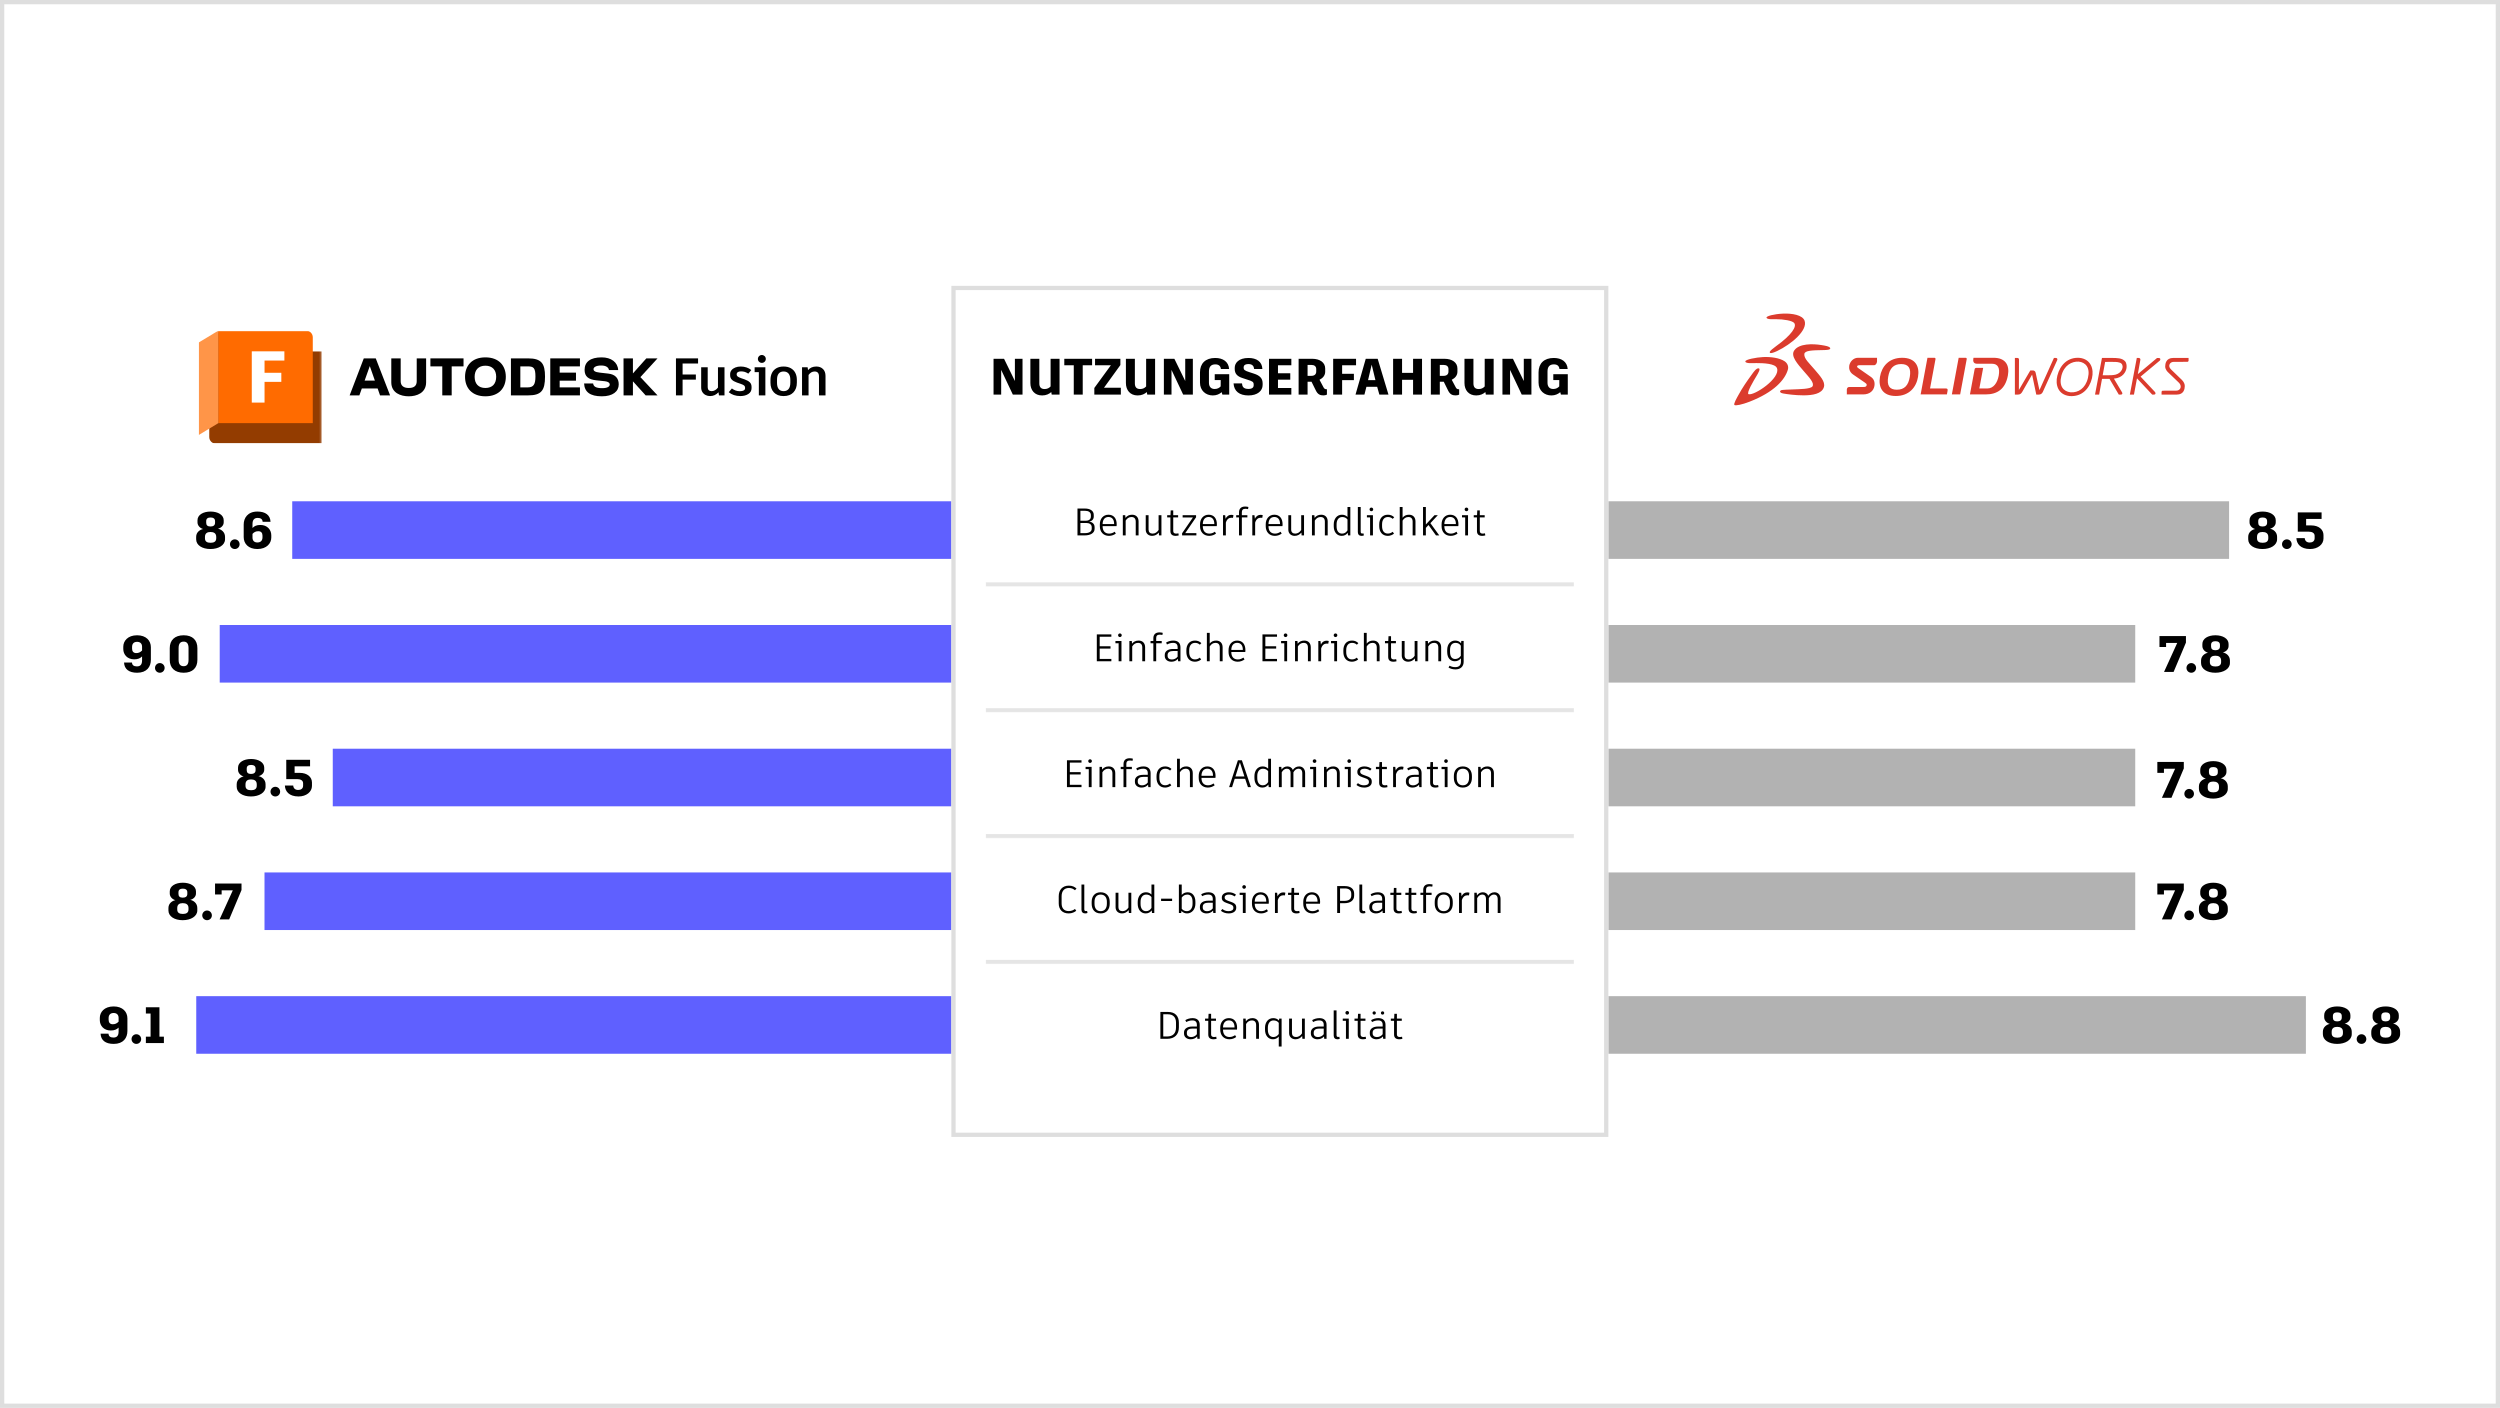 <svg width="1172" height="660" viewBox="0 0 1172 660" fill="none" xmlns="http://www.w3.org/2000/svg">
<rect x="1" y="1" width="1170" height="658" fill="white" stroke="#DEDEDE" stroke-width="2"/>
<path d="M1045 235L651 235V262H1045V235Z" fill="#B2B2B2"/>
<path d="M1001 293L573 293V320H1001V293Z" fill="#B2B2B2"/>
<path d="M1001 351L634 351V378H1001V351Z" fill="#B2B2B2"/>
<path d="M1001 409L607 409V436H1001V409Z" fill="#B2B2B2"/>
<path d="M1081 467L642 467V494H1081V467Z" fill="#B2B2B2"/>
<path d="M1095.66 489.384C1091.77 489.384 1088.96 487.584 1088.96 484.824V483.672C1088.96 481.488 1090.76 480.288 1092.22 480C1090.86 479.64 1089.58 478.44 1089.58 476.88V475.896C1089.58 473.4 1092.2 471.816 1095.7 471.816C1099.18 471.816 1101.87 473.4 1101.87 475.896V476.88C1101.87 478.44 1100.53 479.568 1099.16 479.856C1100.79 480.168 1102.5 481.464 1102.5 483.672V484.824C1102.5 487.584 1099.45 489.384 1095.66 489.384ZM1095.63 478.824C1096.81 478.824 1097.82 478.416 1097.82 477.072V476.304C1097.82 475.056 1096.9 474.6 1095.7 474.6C1094.5 474.6 1093.66 475.056 1093.66 476.304V477.072C1093.66 478.2 1094.29 478.824 1095.63 478.824ZM1095.73 486.456C1097.29 486.456 1098.37 485.904 1098.37 484.368V483.696C1098.37 481.992 1097.22 481.392 1095.66 481.392C1094.17 481.392 1093.09 481.992 1093.09 483.696V484.368C1093.09 485.904 1094.1 486.456 1095.73 486.456ZM1107.07 489.384C1105.82 489.384 1104.81 488.376 1104.81 487.128C1104.81 485.88 1105.82 484.848 1107.07 484.848C1108.34 484.848 1109.33 485.88 1109.33 487.128C1109.33 488.376 1108.34 489.384 1107.07 489.384ZM1118.34 489.384C1114.46 489.384 1111.65 487.584 1111.65 484.824V483.672C1111.65 481.488 1113.45 480.288 1114.91 480C1113.54 479.64 1112.27 478.44 1112.27 476.88V475.896C1112.27 473.4 1114.89 471.816 1118.39 471.816C1121.87 471.816 1124.56 473.4 1124.56 475.896V476.88C1124.56 478.44 1123.22 479.568 1121.85 479.856C1123.48 480.168 1125.18 481.464 1125.18 483.672V484.824C1125.18 487.584 1122.14 489.384 1118.34 489.384ZM1118.32 478.824C1119.5 478.824 1120.5 478.416 1120.5 477.072V476.304C1120.5 475.056 1119.59 474.6 1118.39 474.6C1117.19 474.6 1116.35 475.056 1116.35 476.304V477.072C1116.35 478.2 1116.98 478.824 1118.32 478.824ZM1118.42 486.456C1119.98 486.456 1121.06 485.904 1121.06 484.368V483.696C1121.06 481.992 1119.9 481.392 1118.34 481.392C1116.86 481.392 1115.78 481.992 1115.78 483.696V484.368C1115.78 485.904 1116.78 486.456 1118.42 486.456Z" fill="black"/>
<path d="M1011.36 414.2H1023.77V417.248L1017.98 431H1013.5L1019.69 417.392H1014.46V419.312H1011.36V414.2ZM1026.27 431.384C1025.02 431.384 1024.02 430.376 1024.02 429.128C1024.02 427.88 1025.02 426.848 1026.27 426.848C1027.54 426.848 1028.53 427.88 1028.53 429.128C1028.53 430.376 1027.54 431.384 1026.27 431.384ZM1037.55 431.384C1033.66 431.384 1030.85 429.584 1030.85 426.824V425.672C1030.85 423.488 1032.65 422.288 1034.11 422C1032.75 421.64 1031.47 420.44 1031.47 418.88V417.896C1031.47 415.4 1034.09 413.816 1037.59 413.816C1041.07 413.816 1043.76 415.4 1043.76 417.896V418.88C1043.76 420.44 1042.42 421.568 1041.05 421.856C1042.68 422.168 1044.39 423.464 1044.39 425.672V426.824C1044.39 429.584 1041.34 431.384 1037.55 431.384ZM1037.52 420.824C1038.7 420.824 1039.71 420.416 1039.71 419.072V418.304C1039.71 417.056 1038.79 416.6 1037.59 416.6C1036.39 416.6 1035.55 417.056 1035.55 418.304V419.072C1035.55 420.2 1036.18 420.824 1037.52 420.824ZM1037.62 428.456C1039.18 428.456 1040.26 427.904 1040.26 426.368V425.696C1040.26 423.992 1039.11 423.392 1037.55 423.392C1036.06 423.392 1034.98 423.992 1034.98 425.696V426.368C1034.98 427.904 1035.99 428.456 1037.62 428.456Z" fill="black"/>
<path d="M1011.36 357.2H1023.77V360.248L1017.98 374H1013.5L1019.69 360.392H1014.46V362.312H1011.36V357.2ZM1026.27 374.384C1025.02 374.384 1024.02 373.376 1024.02 372.128C1024.02 370.88 1025.02 369.848 1026.27 369.848C1027.54 369.848 1028.53 370.88 1028.53 372.128C1028.53 373.376 1027.54 374.384 1026.27 374.384ZM1037.55 374.384C1033.66 374.384 1030.85 372.584 1030.85 369.824V368.672C1030.85 366.488 1032.65 365.288 1034.11 365C1032.75 364.64 1031.47 363.44 1031.47 361.88V360.896C1031.47 358.4 1034.09 356.816 1037.59 356.816C1041.07 356.816 1043.76 358.4 1043.76 360.896V361.88C1043.76 363.44 1042.42 364.568 1041.05 364.856C1042.68 365.168 1044.39 366.464 1044.39 368.672V369.824C1044.39 372.584 1041.34 374.384 1037.55 374.384ZM1037.52 363.824C1038.7 363.824 1039.71 363.416 1039.71 362.072V361.304C1039.71 360.056 1038.79 359.6 1037.59 359.6C1036.39 359.6 1035.55 360.056 1035.55 361.304V362.072C1035.55 363.2 1036.18 363.824 1037.52 363.824ZM1037.62 371.456C1039.18 371.456 1040.26 370.904 1040.26 369.368V368.696C1040.26 366.992 1039.11 366.392 1037.55 366.392C1036.06 366.392 1034.98 366.992 1034.98 368.696V369.368C1034.98 370.904 1035.99 371.456 1037.62 371.456Z" fill="black"/>
<path d="M1012.36 298.2H1024.77V301.248L1018.98 315H1014.5L1020.69 301.392H1015.46V303.312H1012.36V298.2ZM1027.27 315.384C1026.02 315.384 1025.02 314.376 1025.02 313.128C1025.02 311.88 1026.02 310.848 1027.27 310.848C1028.54 310.848 1029.53 311.88 1029.53 313.128C1029.53 314.376 1028.54 315.384 1027.27 315.384ZM1038.55 315.384C1034.66 315.384 1031.85 313.584 1031.85 310.824V309.672C1031.85 307.488 1033.65 306.288 1035.11 306C1033.75 305.64 1032.47 304.44 1032.47 302.88V301.896C1032.47 299.4 1035.09 297.816 1038.59 297.816C1042.07 297.816 1044.76 299.4 1044.76 301.896V302.88C1044.76 304.44 1043.42 305.568 1042.05 305.856C1043.68 306.168 1045.39 307.464 1045.39 309.672V310.824C1045.39 313.584 1042.34 315.384 1038.55 315.384ZM1038.52 304.824C1039.7 304.824 1040.71 304.416 1040.71 303.072V302.304C1040.71 301.056 1039.79 300.6 1038.59 300.6C1037.39 300.6 1036.55 301.056 1036.55 302.304V303.072C1036.55 304.2 1037.18 304.824 1038.52 304.824ZM1038.62 312.456C1040.18 312.456 1041.26 311.904 1041.26 310.368V309.696C1041.26 307.992 1040.11 307.392 1038.55 307.392C1037.06 307.392 1035.98 307.992 1035.98 309.696V310.368C1035.98 311.904 1036.99 312.456 1038.62 312.456Z" fill="black"/>
<path d="M1060.66 257.384C1056.77 257.384 1053.96 255.584 1053.96 252.824V251.672C1053.96 249.488 1055.76 248.288 1057.22 248C1055.86 247.64 1054.58 246.44 1054.58 244.88V243.896C1054.58 241.4 1057.2 239.816 1060.7 239.816C1064.18 239.816 1066.87 241.4 1066.87 243.896V244.88C1066.87 246.44 1065.53 247.568 1064.16 247.856C1065.79 248.168 1067.5 249.464 1067.5 251.672V252.824C1067.5 255.584 1064.45 257.384 1060.66 257.384ZM1060.63 246.824C1061.81 246.824 1062.82 246.416 1062.82 245.072V244.304C1062.82 243.056 1061.9 242.6 1060.7 242.6C1059.5 242.6 1058.66 243.056 1058.66 244.304V245.072C1058.66 246.2 1059.29 246.824 1060.63 246.824ZM1060.73 254.456C1062.29 254.456 1063.37 253.904 1063.37 252.368V251.696C1063.37 249.992 1062.22 249.392 1060.66 249.392C1059.17 249.392 1058.09 249.992 1058.09 251.696V252.368C1058.09 253.904 1059.1 254.456 1060.73 254.456ZM1072.07 257.384C1070.82 257.384 1069.81 256.376 1069.81 255.128C1069.81 253.88 1070.82 252.848 1072.07 252.848C1073.34 252.848 1074.33 253.88 1074.33 255.128C1074.33 256.376 1073.34 257.384 1072.07 257.384ZM1082.96 257.384C1078.42 257.384 1076.65 254.888 1076.55 252.272H1080.46C1080.54 253.472 1081.3 254.336 1082.79 254.336C1084.06 254.336 1085.1 253.712 1085.1 252.32V251.216C1085.1 249.824 1083.87 249.248 1082.29 249.248H1077.2V240.2H1088.36V243.272H1081.11V246.32H1083.56C1086.99 246.32 1089.25 248.24 1089.25 250.832V252.464C1089.25 255.176 1086.66 257.384 1082.96 257.384Z" fill="black"/>
<path d="M137 235L531 235V262H137V235Z" fill="#5F60FF"/>
<path d="M103 293L531 293V320H103V293Z" fill="#5F60FF"/>
<path d="M156 351L523 351V378H156V351Z" fill="#5F60FF"/>
<path d="M124 409L518 409V436H124V409Z" fill="#5F60FF"/>
<path d="M92 467L531 467V494H92V467Z" fill="#5F60FF"/>
<path d="M53.272 471.816C57.52 471.816 59.728 474.36 59.728 477.408V483.312C59.728 486.552 57.856 489.384 53.296 489.384C49.456 489.384 47.272 487.68 47.152 484.584H50.872C50.92 485.76 51.664 486.408 53.152 486.408C54.76 486.408 55.6 485.616 55.6 483.576V481.728C54.736 482.616 53.608 483.096 51.904 483.096C48.664 483.096 46.792 480.84 46.792 478.248V477.192C46.792 474.528 48.856 471.816 53.272 471.816ZM52.864 480.168C54.016 480.168 54.832 479.76 55.6 478.944V477.168C55.6 475.896 54.88 474.888 53.272 474.888C51.64 474.888 50.92 475.872 50.92 477.288V478.104C50.92 479.352 51.568 480.168 52.864 480.168ZM63.921 489.384C62.673 489.384 61.665 488.376 61.665 487.128C61.665 485.88 62.673 484.848 63.921 484.848C65.193 484.848 66.177 485.88 66.177 487.128C66.177 488.376 65.193 489.384 63.921 489.384ZM74.745 486H76.833V489H70.593H68.385V486H70.593V475.128H68.385V472.2H73.665H74.745V486Z" fill="black"/>
<path d="M85.656 431.384C81.768 431.384 78.96 429.584 78.96 426.824V425.672C78.96 423.488 80.76 422.288 82.224 422C80.856 421.64 79.584 420.44 79.584 418.88V417.896C79.584 415.4 82.2 413.816 85.704 413.816C89.184 413.816 91.872 415.4 91.872 417.896V418.88C91.872 420.44 90.528 421.568 89.16 421.856C90.792 422.168 92.496 423.464 92.496 425.672V426.824C92.496 429.584 89.448 431.384 85.656 431.384ZM85.632 420.824C86.808 420.824 87.816 420.416 87.816 419.072V418.304C87.816 417.056 86.904 416.6 85.704 416.6C84.504 416.6 83.664 417.056 83.664 418.304V419.072C83.664 420.2 84.288 420.824 85.632 420.824ZM85.728 428.456C87.288 428.456 88.368 427.904 88.368 426.368V425.696C88.368 423.992 87.216 423.392 85.656 423.392C84.168 423.392 83.088 423.992 83.088 425.696V426.368C83.088 427.904 84.096 428.456 85.728 428.456ZM97.069 431.384C95.821 431.384 94.813 430.376 94.813 429.128C94.813 427.88 95.821 426.848 97.069 426.848C98.341 426.848 99.325 427.88 99.325 429.128C99.325 430.376 98.341 431.384 97.069 431.384ZM100.813 414.2H113.221V417.248L107.437 431H102.949L109.141 417.392H103.909V419.312H100.813V414.2Z" fill="black"/>
<path d="M117.656 373.384C113.768 373.384 110.96 371.584 110.96 368.824V367.672C110.96 365.488 112.76 364.288 114.224 364C112.856 363.64 111.584 362.44 111.584 360.88V359.896C111.584 357.4 114.2 355.816 117.704 355.816C121.184 355.816 123.872 357.4 123.872 359.896V360.88C123.872 362.44 122.528 363.568 121.16 363.856C122.792 364.168 124.496 365.464 124.496 367.672V368.824C124.496 371.584 121.448 373.384 117.656 373.384ZM117.632 362.824C118.808 362.824 119.816 362.416 119.816 361.072V360.304C119.816 359.056 118.904 358.6 117.704 358.6C116.504 358.6 115.664 359.056 115.664 360.304V361.072C115.664 362.2 116.288 362.824 117.632 362.824ZM117.728 370.456C119.288 370.456 120.368 369.904 120.368 368.368V367.696C120.368 365.992 119.216 365.392 117.656 365.392C116.168 365.392 115.088 365.992 115.088 367.696V368.368C115.088 369.904 116.096 370.456 117.728 370.456ZM129.069 373.384C127.821 373.384 126.813 372.376 126.813 371.128C126.813 369.88 127.821 368.848 129.069 368.848C130.341 368.848 131.325 369.88 131.325 371.128C131.325 372.376 130.341 373.384 129.069 373.384ZM139.96 373.384C135.424 373.384 133.648 370.888 133.552 368.272H137.464C137.536 369.472 138.304 370.336 139.792 370.336C141.064 370.336 142.096 369.712 142.096 368.32V367.216C142.096 365.824 140.872 365.248 139.288 365.248H134.2V356.2H145.359V359.272H138.112V362.32H140.56C143.992 362.32 146.247 364.24 146.247 366.832V368.464C146.247 371.176 143.656 373.384 139.96 373.384Z" fill="black"/>
<path d="M64.272 297.816C68.52 297.816 70.728 300.36 70.728 303.408V309.312C70.728 312.552 68.856 315.384 64.296 315.384C60.456 315.384 58.272 313.68 58.152 310.584H61.872C61.92 311.76 62.664 312.408 64.152 312.408C65.76 312.408 66.6 311.616 66.6 309.576V307.728C65.736 308.616 64.608 309.096 62.904 309.096C59.664 309.096 57.792 306.84 57.792 304.248V303.192C57.792 300.528 59.856 297.816 64.272 297.816ZM63.864 306.168C65.016 306.168 65.832 305.76 66.6 304.944V303.168C66.6 301.896 65.88 300.888 64.272 300.888C62.64 300.888 61.92 301.872 61.92 303.288V304.104C61.92 305.352 62.568 306.168 63.864 306.168ZM74.921 315.384C73.673 315.384 72.665 314.376 72.665 313.128C72.665 311.88 73.673 310.848 74.921 310.848C76.193 310.848 77.177 311.88 77.177 313.128C77.177 314.376 76.193 315.384 74.921 315.384ZM86.105 315.384C81.905 315.384 79.577 313.032 79.577 309.384V303.864C79.577 300.144 81.905 297.816 86.105 297.816C90.329 297.816 92.537 300.144 92.537 303.864V309.384C92.537 313.032 90.329 315.384 86.105 315.384ZM86.105 312.312C87.545 312.312 88.385 311.448 88.385 309.36V303.84C88.385 301.68 87.545 300.792 86.105 300.792C84.569 300.792 83.729 301.68 83.729 303.84V309.36C83.729 311.448 84.593 312.312 86.105 312.312Z" fill="black"/>
<path d="M98.656 257.384C94.768 257.384 91.96 255.584 91.96 252.824V251.672C91.96 249.488 93.76 248.288 95.224 248C93.856 247.64 92.584 246.44 92.584 244.88V243.896C92.584 241.4 95.2 239.816 98.704 239.816C102.184 239.816 104.872 241.4 104.872 243.896V244.88C104.872 246.44 103.528 247.568 102.16 247.856C103.792 248.168 105.496 249.464 105.496 251.672V252.824C105.496 255.584 102.448 257.384 98.656 257.384ZM98.632 246.824C99.808 246.824 100.816 246.416 100.816 245.072V244.304C100.816 243.056 99.904 242.6 98.704 242.6C97.504 242.6 96.664 243.056 96.664 244.304V245.072C96.664 246.2 97.288 246.824 98.632 246.824ZM98.728 254.456C100.288 254.456 101.368 253.904 101.368 252.368V251.696C101.368 249.992 100.216 249.392 98.656 249.392C97.168 249.392 96.088 249.992 96.088 251.696V252.368C96.088 253.904 97.096 254.456 98.728 254.456ZM110.069 257.384C108.821 257.384 107.813 256.376 107.813 255.128C107.813 253.88 108.821 252.848 110.069 252.848C111.341 252.848 112.325 253.88 112.325 255.128C112.325 256.376 111.341 257.384 110.069 257.384ZM122.069 246.104C125.309 246.104 127.181 248.36 127.181 250.952V252.008C127.181 254.672 125.069 257.384 120.653 257.384C116.405 257.384 114.245 254.84 114.245 251.792V245.888C114.245 242.864 116.093 239.816 120.677 239.816C124.445 239.816 126.701 241.52 126.821 244.616H123.125C123.077 243.44 122.261 242.792 120.821 242.792C119.165 242.792 118.373 243.776 118.373 245.624V247.52C119.237 246.584 120.341 246.104 122.069 246.104ZM123.053 251.912V251.096C123.053 249.848 122.429 249.032 121.109 249.032C119.957 249.032 119.117 249.44 118.373 250.28V252.032C118.373 253.304 119.045 254.312 120.653 254.312C122.309 254.312 123.053 253.328 123.053 251.912Z" fill="black"/>
<g filter="url(#filter0_d_2066_315)">
<rect x="446" y="130" width="308" height="399" fill="white"/>
<rect x="447" y="131" width="306" height="397" stroke="#DEDEDE" stroke-width="2"/>
</g>
<g clip-path="url(#clip0_2066_315)">
<path d="M475.783 168.2H479.359V185H474.823L469.351 173.408V185H465.775V168.2H470.695L475.783 178.616V168.2ZM492.518 168.2H496.718V185H493.046L492.83 183.8C491.87 184.664 490.502 185.384 488.534 185.384C485.03 185.384 483.038 182.912 483.038 179.552V168.2H487.238V179.744C487.238 181.4 487.958 182.384 489.71 182.384C490.958 182.384 491.846 181.904 492.518 181.16V168.2ZM511.973 168.2V171.224H507.581V185H503.381V171.224H498.941V168.2H507.581H511.973ZM525.236 168.2V171.128L517.556 181.76H525.452V185H513.02V181.88L520.772 171.248H513.356V168.2H525.236ZM537.307 168.2H541.507V185H537.835L537.619 183.8C536.659 184.664 535.291 185.384 533.323 185.384C529.819 185.384 527.827 182.912 527.827 179.552V168.2H532.027V179.744C532.027 181.4 532.747 182.384 534.499 182.384C535.747 182.384 536.635 181.904 537.307 181.16V168.2ZM555.635 168.2H559.211V185H554.675L549.203 173.408V185H545.627V168.2H550.547L555.635 178.616V168.2ZM569.466 175.424H576.258V178.16V185H573.042L572.73 183.848C571.698 184.736 570.33 185.384 568.578 185.384C565.242 185.384 562.554 183.08 562.554 179.384V174.56C562.554 170.408 565.098 167.816 569.682 167.816C573.354 167.816 575.946 169.568 576.21 172.976H572.346C572.226 171.728 571.482 170.816 569.754 170.816C567.786 170.816 566.754 171.872 566.754 174.128V179.432C566.754 181.256 567.69 182.36 569.442 182.36C570.714 182.36 571.65 181.832 572.25 181.136L572.274 178.16H569.466V175.424ZM585.274 185.384C581.05 185.384 578.506 183.416 578.29 179.744H582.25C582.346 181.088 582.778 182.336 585.274 182.336C587.146 182.336 587.722 181.496 587.722 180.704V180.2C587.722 179 587.074 178.712 584.794 177.992L582.466 177.224C579.946 176.432 578.842 175.088 578.842 173V172.4C578.842 170.192 580.666 167.816 585.298 167.816C589.066 167.816 591.658 169.52 591.802 172.976H587.938C587.818 171.68 587.122 170.672 585.322 170.672C583.498 170.672 583.018 171.44 583.018 172.184V172.52C583.018 173.312 583.57 173.792 585.562 174.416L587.842 175.16C590.626 176.048 591.922 177.368 591.922 179.744V180.464C591.922 183.224 589.522 185.384 585.274 185.384ZM605.38 171.224H599.116V174.992H604.876V177.992H599.116V181.904H605.38V185H595.828H594.916V168.2H599.116H605.38V171.224ZM621.871 182.48H622.063V185C621.631 185.24 621.031 185.36 620.383 185.36C618.919 185.36 617.767 184.928 616.855 183.032L614.839 178.952H612.991V185H608.791V168.2H612.991H615.151C618.799 168.2 621.247 169.952 621.247 172.76V174.272C621.247 175.928 620.215 177.224 618.583 178.04L620.455 181.568C620.767 182.192 621.175 182.48 621.871 182.48ZM612.991 171.08V176.192H614.815C616.159 176.192 617.047 175.496 617.047 174.2V173C617.047 171.728 616.135 171.08 614.815 171.08H612.991ZM635.714 171.224H629.186V175.232H634.706V178.208H629.186V185H624.986V168.2H629.186H635.714V171.224ZM646.647 185L645.615 181.328H640.575L639.639 185H635.463L640.263 168.2H645.855L650.919 185H646.647ZM644.799 178.208L643.047 170.96L641.343 178.208H644.799ZM666.647 168.2V185H662.447V178.04H657.287V185H653.087V168.2H657.287V174.8H662.447V168.2H666.647ZM683.863 182.48H684.055V185C683.623 185.24 683.023 185.36 682.375 185.36C680.911 185.36 679.759 184.928 678.847 183.032L676.831 178.952H674.983V185H670.783V168.2H674.983H677.143C680.791 168.2 683.239 169.952 683.239 172.76V174.272C683.239 175.928 682.207 177.224 680.575 178.04L682.447 181.568C682.759 182.192 683.167 182.48 683.863 182.48ZM674.983 171.08V176.192H676.807C678.151 176.192 679.039 175.496 679.039 174.2V173C679.039 171.728 678.127 171.08 676.807 171.08H674.983ZM696.026 168.2H700.226V185H696.554L696.338 183.8C695.378 184.664 694.01 185.384 692.042 185.384C688.538 185.384 686.546 182.912 686.546 179.552V168.2H690.746V179.744C690.746 181.4 691.466 182.384 693.218 182.384C694.466 182.384 695.354 181.904 696.026 181.16V168.2ZM714.353 168.2H717.929V185H713.393L707.921 173.408V185H704.345V168.2H709.265L714.353 178.616V168.2ZM728.185 175.424H734.977V178.16V185H731.761L731.449 183.848C730.417 184.736 729.049 185.384 727.297 185.384C723.961 185.384 721.273 183.08 721.273 179.384V174.56C721.273 170.408 723.817 167.816 728.401 167.816C732.073 167.816 734.665 169.568 734.929 172.976H731.065C730.945 171.728 730.201 170.816 728.473 170.816C726.505 170.816 725.473 171.872 725.473 174.128V179.432C725.473 181.256 726.409 182.36 728.161 182.36C729.433 182.36 730.369 181.832 730.969 181.136L730.993 178.16H728.185V175.424Z" fill="black"/>
<mask id="path-25-outside-1_2066_315" maskUnits="userSpaceOnUse" x="462" y="215" width="276" height="60" fill="black">
<rect fill="white" x="462" y="215" width="276" height="60"/>
<path d="M462 215H738V274H462V215Z"/>
</mask>
<path d="M738 273H462V275H738V273Z" fill="#E5E5E5" mask="url(#path-25-outside-1_2066_315)"/>
<path d="M510.629 244.52C511.727 244.646 513.149 245.366 513.149 247.13V247.904C513.149 249.776 511.403 251 508.469 251H506.453H505.121V238.4H506.489H508.595C511.079 238.4 512.753 239.462 512.753 241.406V242.198C512.753 243.566 511.727 244.358 510.611 244.52H510.629ZM508.631 239.462H506.489V244.106H509.153C510.503 244.106 511.403 243.386 511.403 242.18V241.478C511.403 240.11 510.269 239.462 508.631 239.462ZM511.799 247.85V247.13C511.799 245.87 510.737 245.168 509.225 245.168H506.489V249.938H508.505C510.629 249.938 511.799 249.218 511.799 247.85ZM523.455 246.662H516.903V246.698C516.903 248.93 518.037 250.154 519.981 250.154C521.097 250.154 521.853 249.74 522.573 249.272L523.095 250.136C522.357 250.712 521.223 251.216 519.909 251.216C517.209 251.216 515.607 249.29 515.607 246.698V245.762C515.607 243.278 517.137 241.298 519.639 241.298C522.051 241.298 523.509 242.972 523.509 245.816C523.509 246.122 523.491 246.446 523.455 246.662ZM519.639 242.36C517.911 242.36 516.921 243.656 516.903 245.69H522.303V245.564C522.303 243.584 521.349 242.36 519.639 242.36ZM530.72 241.298C532.502 241.298 533.762 242.414 533.762 244.466V251H532.43V244.574C532.43 243.044 531.674 242.378 530.432 242.378C529.244 242.378 528.362 243.008 527.714 244.052V251H526.382V241.514H527.516L527.624 242.774C528.326 241.856 529.316 241.298 530.72 241.298ZM543.148 241.514H544.48V251H543.346L543.238 249.668C542.464 250.622 541.42 251.216 540.106 251.216C538.414 251.216 537.118 250.1 537.118 248.354V241.514H538.45V248.3C538.45 249.47 539.152 250.154 540.358 250.154C541.492 250.154 542.482 249.506 543.148 248.462V241.514ZM552.427 250.01L552.589 251C552.211 251.108 551.671 251.216 551.131 251.216C549.565 251.216 548.683 250.496 548.683 249.002V242.558H547.171V241.514H548.719L548.827 239.264H550.015V241.514H552.301V242.558H550.015V248.948C550.015 249.74 550.483 250.154 551.365 250.154C551.797 250.154 552.139 250.082 552.427 250.01ZM560.718 241.514V242.504L555.642 249.92H560.862V251H554.166V249.992L559.242 242.594H554.418V241.514H560.718ZM570.424 246.662H563.872V246.698C563.872 248.93 565.006 250.154 566.95 250.154C568.066 250.154 568.822 249.74 569.542 249.272L570.064 250.136C569.326 250.712 568.192 251.216 566.878 251.216C564.178 251.216 562.576 249.29 562.576 246.698V245.762C562.576 243.278 564.106 241.298 566.608 241.298C569.02 241.298 570.478 242.972 570.478 245.816C570.478 246.122 570.46 246.446 570.424 246.662ZM566.608 242.36C564.88 242.36 563.89 243.656 563.872 245.69H569.272V245.564C569.272 243.584 568.318 242.36 566.608 242.36ZM577.203 241.352C577.689 241.352 578.013 241.442 578.247 241.514L578.013 242.774C577.833 242.72 577.617 242.702 577.365 242.702C576.177 242.702 575.205 243.296 574.683 245.006V251H573.351V241.514H574.359L574.575 243.224C575.133 241.874 576.195 241.352 577.203 241.352ZM583.853 238.526C582.683 238.526 582.179 239.066 582.179 240.11V241.514H584.771V242.558H582.179V251H580.847V242.558H579.533V241.514H580.847V240.218C580.847 238.472 581.837 237.464 583.709 237.464C584.357 237.464 584.915 237.572 585.257 237.68L585.077 238.688C584.717 238.598 584.321 238.526 583.853 238.526ZM590.932 241.352C591.418 241.352 591.742 241.442 591.976 241.514L591.742 242.774C591.562 242.72 591.346 242.702 591.094 242.702C589.906 242.702 588.934 243.296 588.412 245.006V251H587.08V241.514H588.088L588.304 243.224C588.862 241.874 589.924 241.352 590.932 241.352ZM601.22 246.662H594.668V246.698C594.668 248.93 595.802 250.154 597.746 250.154C598.862 250.154 599.618 249.74 600.338 249.272L600.86 250.136C600.122 250.712 598.988 251.216 597.674 251.216C594.974 251.216 593.372 249.29 593.372 246.698V245.762C593.372 243.278 594.902 241.298 597.404 241.298C599.816 241.298 601.274 242.972 601.274 245.816C601.274 246.122 601.256 246.446 601.22 246.662ZM597.404 242.36C595.676 242.36 594.686 243.656 594.668 245.69H600.068V245.564C600.068 243.584 599.114 242.36 597.404 242.36ZM609.998 241.514H611.33V251H610.196L610.088 249.668C609.314 250.622 608.27 251.216 606.956 251.216C605.264 251.216 603.968 250.1 603.968 248.354V241.514H605.3V248.3C605.3 249.47 606.002 250.154 607.208 250.154C608.342 250.154 609.332 249.506 609.998 248.462V241.514ZM619.384 241.298C621.166 241.298 622.426 242.414 622.426 244.466V251H621.094V244.574C621.094 243.044 620.338 242.378 619.096 242.378C617.908 242.378 617.026 243.008 616.378 244.052V251H615.046V241.514H616.18L616.288 242.774C616.99 241.856 617.98 241.298 619.384 241.298ZM631.704 237.68H633.036V251H631.956L631.812 249.794C631.146 250.676 630.246 251.216 628.986 251.216C626.718 251.216 625.26 249.362 625.26 246.734V245.816C625.26 243.314 626.7 241.298 629.076 241.298C630.156 241.298 631.002 241.64 631.704 242.36V237.68ZM629.166 250.154C630.318 250.154 631.074 249.596 631.704 248.642V243.53C631.164 242.828 630.336 242.378 629.256 242.378C627.528 242.378 626.592 243.8 626.592 245.78V246.77C626.592 248.894 627.546 250.154 629.166 250.154ZM637.89 237.68V249.254C637.89 249.884 638.142 250.118 638.646 250.118C638.844 250.118 639.006 250.1 639.204 250.046L639.384 251C639.078 251.126 638.718 251.216 638.304 251.216C637.242 251.216 636.558 250.604 636.558 249.452V237.68H637.89ZM642.893 239.66C642.425 239.66 642.047 239.282 642.047 238.796C642.047 238.328 642.425 237.95 642.893 237.95C643.379 237.95 643.757 238.328 643.757 238.796C643.757 239.282 643.379 239.66 642.893 239.66ZM640.805 241.514H643.631V251H642.299V242.558H640.805V241.514ZM650.613 251.216C648.003 251.216 646.581 249.308 646.581 246.644V245.852C646.581 243.242 647.967 241.298 650.631 241.298C651.855 241.298 652.791 241.712 653.601 242.486L652.917 243.242C652.287 242.684 651.621 242.378 650.667 242.378C648.885 242.378 647.913 243.71 647.913 245.816V246.662C647.913 248.822 648.849 250.136 650.631 250.136C651.603 250.136 652.287 249.758 652.899 249.308L653.511 250.172C652.773 250.766 651.729 251.216 650.613 251.216ZM660.535 241.298C662.317 241.298 663.577 242.414 663.577 244.466V251H662.245V244.574C662.245 243.044 661.489 242.378 660.247 242.378C659.059 242.378 658.177 243.008 657.529 244.07V251H656.197V237.68H657.529V242.72C658.213 241.802 659.203 241.298 660.535 241.298ZM673.197 251L669.687 246.122L668.445 247.472V251H667.113V237.68H668.445V245.87L672.495 241.514H674.061L670.569 245.258L674.727 251H673.197ZM683.662 246.662H677.11V246.698C677.11 248.93 678.244 250.154 680.188 250.154C681.304 250.154 682.06 249.74 682.78 249.272L683.302 250.136C682.564 250.712 681.43 251.216 680.116 251.216C677.416 251.216 675.814 249.29 675.814 246.698V245.762C675.814 243.278 677.344 241.298 679.846 241.298C682.258 241.298 683.716 242.972 683.716 245.816C683.716 246.122 683.698 246.446 683.662 246.662ZM679.846 242.36C678.118 242.36 677.128 243.656 677.11 245.69H682.51V245.564C682.51 243.584 681.556 242.36 679.846 242.36ZM687.471 239.66C687.003 239.66 686.625 239.282 686.625 238.796C686.625 238.328 687.003 237.95 687.471 237.95C687.957 237.95 688.335 238.328 688.335 238.796C688.335 239.282 687.957 239.66 687.471 239.66ZM685.383 241.514H688.209V251H686.877V242.558H685.383V241.514ZM696.146 250.01L696.308 251C695.93 251.108 695.39 251.216 694.85 251.216C693.284 251.216 692.402 250.496 692.402 249.002V242.558H690.89V241.514H692.438L692.546 239.264H693.734V241.514H696.02V242.558H693.734V248.948C693.734 249.74 694.202 250.154 695.084 250.154C695.516 250.154 695.858 250.082 696.146 250.01Z" fill="black"/>
<mask id="path-28-outside-2_2066_315" maskUnits="userSpaceOnUse" x="462" y="274" width="276" height="60" fill="black">
<rect fill="white" x="462" y="274" width="276" height="60"/>
<path d="M462 274H738V333H462V274Z"/>
</mask>
<path d="M738 332H462V334H738V332Z" fill="#E5E5E5" mask="url(#path-28-outside-2_2066_315)"/>
<path d="M521.005 298.498H515.533V302.962H520.609V304.078H515.533V308.902H521.005V310H514.219H514.183V297.4H515.533H521.005V298.498ZM525.006 298.66C524.538 298.66 524.16 298.282 524.16 297.796C524.16 297.328 524.538 296.95 525.006 296.95C525.492 296.95 525.87 297.328 525.87 297.796C525.87 298.282 525.492 298.66 525.006 298.66ZM522.918 300.514H525.744V310H524.412V301.558H522.918V300.514ZM533.788 300.298C535.57 300.298 536.83 301.414 536.83 303.466V310H535.498V303.574C535.498 302.044 534.742 301.378 533.5 301.378C532.312 301.378 531.43 302.008 530.782 303.052V310H529.45V300.514H530.584L530.692 301.774C531.394 300.856 532.384 300.298 533.788 300.298ZM543.696 297.526C542.526 297.526 542.022 298.066 542.022 299.11V300.514H544.614V301.558H542.022V310H540.69V301.558H539.376V300.514H540.69V299.218C540.69 297.472 541.68 296.464 543.552 296.464C544.2 296.464 544.758 296.572 545.1 296.68L544.92 297.688C544.56 297.598 544.164 297.526 543.696 297.526ZM550.036 300.298C552.322 300.298 553.402 301.54 553.402 303.484V310H552.304L552.214 308.884C551.368 309.82 550.342 310.216 549.1 310.216C547.48 310.216 546.04 309.226 546.04 307.57V306.976C546.04 305.338 547.516 304.24 549.874 304.24H552.07V303.448C552.07 302.062 551.386 301.378 549.946 301.378C548.83 301.378 548.002 301.666 547.084 302.134L546.652 301.234C547.534 300.712 548.668 300.298 550.036 300.298ZM549.316 309.172C550.414 309.172 551.386 308.74 552.07 307.84V305.194H549.964C548.326 305.194 547.372 305.842 547.372 307.084V307.48C547.372 308.506 548.128 309.172 549.316 309.172ZM560.2 310.216C557.59 310.216 556.168 308.308 556.168 305.644V304.852C556.168 302.242 557.554 300.298 560.218 300.298C561.442 300.298 562.378 300.712 563.188 301.486L562.504 302.242C561.874 301.684 561.208 301.378 560.254 301.378C558.472 301.378 557.5 302.71 557.5 304.816V305.662C557.5 307.822 558.436 309.136 560.218 309.136C561.19 309.136 561.874 308.758 562.486 308.308L563.098 309.172C562.36 309.766 561.316 310.216 560.2 310.216ZM570.122 300.298C571.904 300.298 573.164 301.414 573.164 303.466V310H571.832V303.574C571.832 302.044 571.076 301.378 569.834 301.378C568.646 301.378 567.764 302.008 567.116 303.07V310H565.784V296.68H567.116V301.72C567.8 300.802 568.79 300.298 570.122 300.298ZM583.792 305.662H577.24V305.698C577.24 307.93 578.374 309.154 580.318 309.154C581.434 309.154 582.19 308.74 582.91 308.272L583.432 309.136C582.694 309.712 581.56 310.216 580.246 310.216C577.546 310.216 575.944 308.29 575.944 305.698V304.762C575.944 302.278 577.474 300.298 579.976 300.298C582.388 300.298 583.846 301.972 583.846 304.816C583.846 305.122 583.828 305.446 583.792 305.662ZM579.976 301.36C578.248 301.36 577.258 302.656 577.24 304.69H582.64V304.564C582.64 302.584 581.686 301.36 579.976 301.36ZM598.665 298.498H593.193V302.962H598.269V304.078H593.193V308.902H598.665V310H591.879H591.843V297.4H593.193H598.665V298.498ZM602.666 298.66C602.198 298.66 601.82 298.282 601.82 297.796C601.82 297.328 602.198 296.95 602.666 296.95C603.152 296.95 603.53 297.328 603.53 297.796C603.53 298.282 603.152 298.66 602.666 298.66ZM600.578 300.514H603.404V310H602.072V301.558H600.578V300.514ZM611.448 300.298C613.23 300.298 614.49 301.414 614.49 303.466V310H613.158V303.574C613.158 302.044 612.402 301.378 611.16 301.378C609.972 301.378 609.09 302.008 608.442 303.052V310H607.11V300.514H608.244L608.352 301.774C609.054 300.856 610.044 300.298 611.448 300.298ZM621.878 300.352C622.364 300.352 622.688 300.442 622.922 300.514L622.688 301.774C622.508 301.72 622.292 301.702 622.04 301.702C620.852 301.702 619.88 302.296 619.358 304.006V310H618.026V300.514H619.034L619.25 302.224C619.808 300.874 620.87 300.352 621.878 300.352ZM626.08 298.66C625.612 298.66 625.234 298.282 625.234 297.796C625.234 297.328 625.612 296.95 626.08 296.95C626.566 296.95 626.944 297.328 626.944 297.796C626.944 298.282 626.566 298.66 626.08 298.66ZM623.992 300.514H626.818V310H625.486V301.558H623.992V300.514ZM633.8 310.216C631.19 310.216 629.768 308.308 629.768 305.644V304.852C629.768 302.242 631.154 300.298 633.818 300.298C635.042 300.298 635.978 300.712 636.788 301.486L636.104 302.242C635.474 301.684 634.808 301.378 633.854 301.378C632.072 301.378 631.1 302.71 631.1 304.816V305.662C631.1 307.822 632.036 309.136 633.818 309.136C634.79 309.136 635.474 308.758 636.086 308.308L636.698 309.172C635.96 309.766 634.916 310.216 633.8 310.216ZM643.721 300.298C645.503 300.298 646.763 301.414 646.763 303.466V310H645.431V303.574C645.431 302.044 644.675 301.378 643.433 301.378C642.245 301.378 641.363 302.008 640.715 303.07V310H639.383V296.68H640.715V301.72C641.399 300.802 642.389 300.298 643.721 300.298ZM654.529 309.01L654.691 310C654.313 310.108 653.773 310.216 653.233 310.216C651.667 310.216 650.785 309.496 650.785 308.002V301.558H649.273V300.514H650.821L650.929 298.264H652.117V300.514H654.403V301.558H652.117V307.948C652.117 308.74 652.585 309.154 653.467 309.154C653.899 309.154 654.241 309.082 654.529 309.01ZM663.181 300.514H664.513V310H663.379L663.271 308.668C662.497 309.622 661.453 310.216 660.139 310.216C658.447 310.216 657.151 309.1 657.151 307.354V300.514H658.483V307.3C658.483 308.47 659.185 309.154 660.391 309.154C661.525 309.154 662.515 308.506 663.181 307.462V300.514ZM672.567 300.298C674.349 300.298 675.609 301.414 675.609 303.466V310H674.277V303.574C674.277 302.044 673.521 301.378 672.279 301.378C671.091 301.378 670.209 302.008 669.561 303.052V310H668.229V300.514H669.363L669.471 301.774C670.173 300.856 671.163 300.298 672.567 300.298ZM685.049 300.46H686.165V310.234C686.165 312.502 684.635 313.816 682.349 313.816C680.999 313.816 679.955 313.492 679.073 312.952L679.541 312.088C680.351 312.502 681.107 312.754 682.259 312.754C683.951 312.754 684.887 311.89 684.887 310.18V308.632C684.203 309.442 683.267 310 682.043 310C680.135 310 678.443 308.74 678.443 305.59V304.744C678.443 301.684 680.261 300.298 682.187 300.298C683.393 300.298 684.257 300.748 684.941 301.54L685.049 300.46ZM682.205 308.938C683.303 308.938 684.203 308.362 684.833 307.444V302.71C684.257 301.846 683.501 301.378 682.385 301.378C680.981 301.378 679.775 302.188 679.775 304.708V305.572C679.775 308.11 680.855 308.938 682.205 308.938Z" fill="black"/>
<mask id="path-31-outside-3_2066_315" maskUnits="userSpaceOnUse" x="462" y="333" width="276" height="60" fill="black">
<rect fill="white" x="462" y="333" width="276" height="60"/>
<path d="M462 333H738V392H462V333Z"/>
</mask>
<path d="M738 391H462V393H738V391Z" fill="#E5E5E5" mask="url(#path-31-outside-3_2066_315)"/>
<path d="M507.013 357.498H501.541V361.962H506.617V363.078H501.541V367.902H507.013V369H500.227H500.191V356.4H501.541H507.013V357.498ZM511.013 357.66C510.545 357.66 510.167 357.282 510.167 356.796C510.167 356.328 510.545 355.95 511.013 355.95C511.499 355.95 511.877 356.328 511.877 356.796C511.877 357.282 511.499 357.66 511.013 357.66ZM508.925 359.514H511.751V369H510.419V360.558H508.925V359.514ZM519.796 359.298C521.578 359.298 522.838 360.414 522.838 362.466V369H521.506V362.574C521.506 361.044 520.75 360.378 519.508 360.378C518.32 360.378 517.438 361.008 516.79 362.052V369H515.458V359.514H516.592L516.7 360.774C517.402 359.856 518.392 359.298 519.796 359.298ZM529.704 356.526C528.534 356.526 528.03 357.066 528.03 358.11V359.514H530.622V360.558H528.03V369H526.698V360.558H525.384V359.514H526.698V358.218C526.698 356.472 527.688 355.464 529.56 355.464C530.208 355.464 530.766 355.572 531.108 355.68L530.928 356.688C530.568 356.598 530.172 356.526 529.704 356.526ZM536.044 359.298C538.33 359.298 539.41 360.54 539.41 362.484V369H538.312L538.222 367.884C537.376 368.82 536.35 369.216 535.108 369.216C533.488 369.216 532.048 368.226 532.048 366.57V365.976C532.048 364.338 533.524 363.24 535.882 363.24H538.078V362.448C538.078 361.062 537.394 360.378 535.954 360.378C534.838 360.378 534.01 360.666 533.092 361.134L532.66 360.234C533.542 359.712 534.676 359.298 536.044 359.298ZM535.324 368.172C536.422 368.172 537.394 367.74 538.078 366.84V364.194H535.972C534.334 364.194 533.38 364.842 533.38 366.084V366.48C533.38 367.506 534.136 368.172 535.324 368.172ZM546.208 369.216C543.598 369.216 542.176 367.308 542.176 364.644V363.852C542.176 361.242 543.562 359.298 546.226 359.298C547.45 359.298 548.386 359.712 549.196 360.486L548.512 361.242C547.882 360.684 547.216 360.378 546.262 360.378C544.48 360.378 543.508 361.71 543.508 363.816V364.662C543.508 366.822 544.444 368.136 546.226 368.136C547.198 368.136 547.882 367.758 548.494 367.308L549.106 368.172C548.368 368.766 547.324 369.216 546.208 369.216ZM556.13 359.298C557.912 359.298 559.172 360.414 559.172 362.466V369H557.84V362.574C557.84 361.044 557.084 360.378 555.842 360.378C554.654 360.378 553.772 361.008 553.124 362.07V369H551.792V355.68H553.124V360.72C553.808 359.802 554.798 359.298 556.13 359.298ZM569.8 364.662H563.248V364.698C563.248 366.93 564.382 368.154 566.326 368.154C567.442 368.154 568.198 367.74 568.918 367.272L569.44 368.136C568.702 368.712 567.568 369.216 566.254 369.216C563.554 369.216 561.952 367.29 561.952 364.698V363.762C561.952 361.278 563.482 359.298 565.984 359.298C568.396 359.298 569.854 360.972 569.854 363.816C569.854 364.122 569.836 364.446 569.8 364.662ZM565.984 360.36C564.256 360.36 563.266 361.656 563.248 363.69H568.648V363.564C568.648 361.584 567.694 360.36 565.984 360.36ZM585.033 369L583.737 365.112H578.823L577.599 369H576.213L580.335 356.4H582.189L586.437 369H585.033ZM581.253 357.39L579.183 363.996H583.377L581.253 357.39ZM594.518 355.68H595.85V369H594.77L594.626 367.794C593.96 368.676 593.06 369.216 591.8 369.216C589.532 369.216 588.074 367.362 588.074 364.734V363.816C588.074 361.314 589.514 359.298 591.89 359.298C592.97 359.298 593.816 359.64 594.518 360.36V355.68ZM591.98 368.154C593.132 368.154 593.888 367.596 594.518 366.642V361.53C593.978 360.828 593.15 360.378 592.07 360.378C590.342 360.378 589.406 361.8 589.406 363.78V364.77C589.406 366.894 590.36 368.154 591.98 368.154ZM609.037 359.298C610.531 359.298 611.845 360.36 611.845 362.394V369H610.513V362.52C610.513 360.99 609.739 360.36 608.749 360.36C607.723 360.36 606.949 361.026 606.355 362.052V369H605.023V362.412C605.023 361.026 604.285 360.36 603.277 360.36C602.251 360.36 601.459 361.026 600.883 362.052V369H599.551V359.514H600.685L600.793 360.756C601.441 359.856 602.359 359.298 603.547 359.298C604.645 359.298 605.635 359.838 606.085 360.936C606.769 359.928 607.741 359.298 609.037 359.298ZM616.254 357.66C615.786 357.66 615.408 357.282 615.408 356.796C615.408 356.328 615.786 355.95 616.254 355.95C616.74 355.95 617.118 356.328 617.118 356.796C617.118 357.282 616.74 357.66 616.254 357.66ZM614.166 359.514H616.992V369H615.66V360.558H614.166V359.514ZM625.036 359.298C626.818 359.298 628.078 360.414 628.078 362.466V369H626.746V362.574C626.746 361.044 625.99 360.378 624.748 360.378C623.56 360.378 622.678 361.008 622.03 362.052V369H620.698V359.514H621.832L621.94 360.774C622.642 359.856 623.632 359.298 625.036 359.298ZM632.496 357.66C632.028 357.66 631.65 357.282 631.65 356.796C631.65 356.328 632.028 355.95 632.496 355.95C632.982 355.95 633.36 356.328 633.36 356.796C633.36 357.282 632.982 357.66 632.496 357.66ZM630.408 359.514H633.234V369H631.902V360.558H630.408V359.514ZM639.55 369.216C638.038 369.216 636.814 368.73 635.896 367.992L636.58 367.128C637.354 367.758 638.236 368.154 639.442 368.154C640.882 368.154 641.746 367.65 641.746 366.642V366.498C641.746 365.616 641.278 365.256 639.91 364.788L638.65 364.338C637.102 363.816 636.328 363.168 636.328 361.98V361.674C636.328 360.27 637.732 359.298 639.622 359.298C640.936 359.298 642.106 359.712 642.988 360.45L642.322 361.242C641.404 360.612 640.63 360.378 639.64 360.378C638.398 360.378 637.66 360.882 637.66 361.656V361.8C637.66 362.538 638.128 362.916 639.478 363.384L640.738 363.834C642.16 364.338 643.078 364.914 643.078 366.354V366.66C643.078 368.298 641.53 369.216 639.55 369.216ZM650.293 368.01L650.455 369C650.077 369.108 649.537 369.216 648.997 369.216C647.431 369.216 646.549 368.496 646.549 367.002V360.558H645.037V359.514H646.585L646.693 357.264H647.881V359.514H650.167V360.558H647.881V366.948C647.881 367.74 648.349 368.154 649.231 368.154C649.663 368.154 650.005 368.082 650.293 368.01ZM656.946 359.352C657.432 359.352 657.756 359.442 657.99 359.514L657.756 360.774C657.576 360.72 657.36 360.702 657.108 360.702C655.92 360.702 654.948 361.296 654.426 363.006V369H653.094V359.514H654.102L654.318 361.224C654.876 359.874 655.938 359.352 656.946 359.352ZM663.081 359.298C665.367 359.298 666.447 360.54 666.447 362.484V369H665.349L665.259 367.884C664.413 368.82 663.387 369.216 662.145 369.216C660.525 369.216 659.085 368.226 659.085 366.57V365.976C659.085 364.338 660.561 363.24 662.919 363.24H665.115V362.448C665.115 361.062 664.431 360.378 662.991 360.378C661.875 360.378 661.047 360.666 660.129 361.134L659.697 360.234C660.579 359.712 661.713 359.298 663.081 359.298ZM662.361 368.172C663.459 368.172 664.431 367.74 665.115 366.84V364.194H663.009C661.371 364.194 660.417 364.842 660.417 366.084V366.48C660.417 367.506 661.173 368.172 662.361 368.172ZM674.199 368.01L674.361 369C673.983 369.108 673.443 369.216 672.903 369.216C671.337 369.216 670.455 368.496 670.455 367.002V360.558H668.943V359.514H670.491L670.599 357.264H671.787V359.514H674.073V360.558H671.787V366.948C671.787 367.74 672.255 368.154 673.137 368.154C673.569 368.154 673.911 368.082 674.199 368.01ZM677.882 357.66C677.414 357.66 677.036 357.282 677.036 356.796C677.036 356.328 677.414 355.95 677.882 355.95C678.368 355.95 678.746 356.328 678.746 356.796C678.746 357.282 678.368 357.66 677.882 357.66ZM675.794 359.514H678.62V369H677.288V360.558H675.794V359.514ZM685.783 359.298C688.537 359.298 690.031 361.206 690.031 363.762V364.698C690.031 367.308 688.537 369.216 685.783 369.216C683.011 369.216 681.571 367.308 681.571 364.698V363.762C681.571 361.206 683.011 359.298 685.783 359.298ZM685.783 360.378C683.893 360.378 682.903 361.674 682.903 363.744V364.68C682.903 366.84 683.893 368.154 685.783 368.154C687.655 368.154 688.699 366.84 688.699 364.68V363.744C688.699 361.674 687.655 360.378 685.783 360.378ZM697.299 359.298C699.081 359.298 700.341 360.414 700.341 362.466V369H699.009V362.574C699.009 361.044 698.253 360.378 697.011 360.378C695.823 360.378 694.941 361.008 694.293 362.052V369H692.961V359.514H694.095L694.203 360.774C694.905 359.856 695.895 359.298 697.299 359.298Z" fill="black"/>
<mask id="path-34-outside-4_2066_315" maskUnits="userSpaceOnUse" x="462" y="392" width="276" height="60" fill="black">
<rect fill="white" x="462" y="392" width="276" height="60"/>
<path d="M462 392H738V451H462V392Z"/>
</mask>
<path d="M738 450H462V452H738V450Z" fill="#E5E5E5" mask="url(#path-34-outside-4_2066_315)"/>
<path d="M500.994 428.216C497.988 428.216 496.332 426.308 496.332 423.518V420.188C496.332 417.164 498.096 415.184 501.084 415.184C502.758 415.184 503.802 415.778 504.666 416.534L503.946 417.344C503.244 416.768 502.416 416.282 501.12 416.282C498.906 416.282 497.682 417.758 497.682 420.152V423.482C497.682 425.75 498.816 427.118 501.012 427.118C502.344 427.118 503.244 426.65 503.946 426.11L504.54 426.974C503.766 427.604 502.578 428.216 500.994 428.216ZM508.321 414.68V426.254C508.321 426.884 508.573 427.118 509.077 427.118C509.275 427.118 509.437 427.1 509.635 427.046L509.815 428C509.509 428.126 509.149 428.216 508.735 428.216C507.673 428.216 506.989 427.604 506.989 426.452V414.68H508.321ZM515.987 418.298C518.741 418.298 520.235 420.206 520.235 422.762V423.698C520.235 426.308 518.741 428.216 515.987 428.216C513.215 428.216 511.775 426.308 511.775 423.698V422.762C511.775 420.206 513.215 418.298 515.987 418.298ZM515.987 419.378C514.097 419.378 513.107 420.674 513.107 422.744V423.68C513.107 425.84 514.097 427.154 515.987 427.154C517.859 427.154 518.903 425.84 518.903 423.68V422.744C518.903 420.674 517.859 419.378 515.987 419.378ZM529.016 418.514H530.348V428H529.214L529.106 426.668C528.332 427.622 527.288 428.216 525.974 428.216C524.282 428.216 522.986 427.1 522.986 425.354V418.514H524.318V425.3C524.318 426.47 525.02 427.154 526.226 427.154C527.36 427.154 528.35 426.506 529.016 425.462V418.514ZM539.806 414.68H541.138V428H540.058L539.914 426.794C539.248 427.676 538.348 428.216 537.088 428.216C534.82 428.216 533.362 426.362 533.362 423.734V422.816C533.362 420.314 534.802 418.298 537.178 418.298C538.258 418.298 539.104 418.64 539.806 419.36V414.68ZM537.268 427.154C538.42 427.154 539.176 426.596 539.806 425.642V420.53C539.266 419.828 538.438 419.378 537.358 419.378C535.63 419.378 534.694 420.8 534.694 422.78V423.77C534.694 425.894 535.648 427.154 537.268 427.154ZM549.483 421.286V422.384H544.317V421.286H549.483ZM556.82 418.298C559.016 418.298 560.402 420.098 560.402 422.762V423.698C560.402 426.254 558.746 428.216 556.532 428.216C555.416 428.216 554.552 427.784 553.868 427.064L553.742 428H552.662V414.68H553.994V419.54C554.678 418.748 555.596 418.298 556.82 418.298ZM559.07 423.734V422.744C559.07 420.584 558.188 419.378 556.622 419.378C555.47 419.378 554.606 419.918 553.994 420.782V426.02C554.588 426.722 555.344 427.154 556.37 427.154C557.972 427.154 559.07 425.84 559.07 423.734ZM566.516 418.298C568.802 418.298 569.882 419.54 569.882 421.484V428H568.784L568.694 426.884C567.848 427.82 566.822 428.216 565.58 428.216C563.96 428.216 562.52 427.226 562.52 425.57V424.976C562.52 423.338 563.996 422.24 566.354 422.24H568.55V421.448C568.55 420.062 567.866 419.378 566.426 419.378C565.31 419.378 564.482 419.666 563.564 420.134L563.132 419.234C564.014 418.712 565.148 418.298 566.516 418.298ZM565.796 427.172C566.894 427.172 567.866 426.74 568.55 425.84V423.194H566.444C564.806 423.194 563.852 423.842 563.852 425.084V425.48C563.852 426.506 564.608 427.172 565.796 427.172ZM576.014 428.216C574.502 428.216 573.278 427.73 572.36 426.992L573.044 426.128C573.818 426.758 574.7 427.154 575.906 427.154C577.346 427.154 578.21 426.65 578.21 425.642V425.498C578.21 424.616 577.742 424.256 576.374 423.788L575.114 423.338C573.566 422.816 572.792 422.168 572.792 420.98V420.674C572.792 419.27 574.196 418.298 576.086 418.298C577.4 418.298 578.57 418.712 579.452 419.45L578.786 420.242C577.868 419.612 577.094 419.378 576.104 419.378C574.862 419.378 574.124 419.882 574.124 420.656V420.8C574.124 421.538 574.592 421.916 575.942 422.384L577.202 422.834C578.624 423.338 579.542 423.914 579.542 425.354V425.66C579.542 427.298 577.994 428.216 576.014 428.216ZM583.233 416.66C582.765 416.66 582.387 416.282 582.387 415.796C582.387 415.328 582.765 414.95 583.233 414.95C583.719 414.95 584.097 415.328 584.097 415.796C584.097 416.282 583.719 416.66 583.233 416.66ZM581.145 418.514H583.971V428H582.639V419.558H581.145V418.514ZM594.769 423.662H588.217V423.698C588.217 425.93 589.351 427.154 591.295 427.154C592.411 427.154 593.167 426.74 593.887 426.272L594.409 427.136C593.671 427.712 592.537 428.216 591.223 428.216C588.523 428.216 586.921 426.29 586.921 423.698V422.762C586.921 420.278 588.451 418.298 590.953 418.298C593.365 418.298 594.823 419.972 594.823 422.816C594.823 423.122 594.805 423.446 594.769 423.662ZM590.953 419.36C589.225 419.36 588.235 420.656 588.217 422.69H593.617V422.564C593.617 420.584 592.663 419.36 590.953 419.36ZM601.549 418.352C602.035 418.352 602.359 418.442 602.593 418.514L602.359 419.774C602.179 419.72 601.963 419.702 601.711 419.702C600.523 419.702 599.551 420.296 599.029 422.006V428H597.697V418.514H598.705L598.921 420.224C599.479 418.874 600.541 418.352 601.549 418.352ZM609.099 427.01L609.261 428C608.883 428.108 608.343 428.216 607.803 428.216C606.237 428.216 605.355 427.496 605.355 426.002V419.558H603.843V418.514H605.391L605.499 416.264H606.687V418.514H608.973V419.558H606.687V425.948C606.687 426.74 607.155 427.154 608.037 427.154C608.469 427.154 608.811 427.082 609.099 427.01ZM618.816 423.662H612.264V423.698C612.264 425.93 613.398 427.154 615.342 427.154C616.458 427.154 617.214 426.74 617.934 426.272L618.456 427.136C617.718 427.712 616.584 428.216 615.27 428.216C612.57 428.216 610.968 426.29 610.968 423.698V422.762C610.968 420.278 612.498 418.298 615 418.298C617.412 418.298 618.87 419.972 618.87 422.816C618.87 423.122 618.852 423.446 618.816 423.662ZM615 419.36C613.272 419.36 612.282 420.656 612.264 422.69H617.664V422.564C617.664 420.584 616.71 419.36 615 419.36ZM630.521 415.4C633.131 415.4 634.823 416.66 634.823 418.91V419.882C634.823 422.114 633.077 423.428 630.215 423.428H628.217V428H626.867V415.4H628.217H630.521ZM633.473 419.828V418.982C633.473 417.308 632.303 416.498 630.485 416.498H628.217V422.33H630.179C632.285 422.33 633.473 421.52 633.473 419.828ZM638.61 414.68V426.254C638.61 426.884 638.862 427.118 639.366 427.118C639.564 427.118 639.726 427.1 639.924 427.046L640.104 428C639.798 428.126 639.438 428.216 639.024 428.216C637.962 428.216 637.278 427.604 637.278 426.452V414.68H638.61ZM645.934 418.298C648.22 418.298 649.3 419.54 649.3 421.484V428H648.202L648.112 426.884C647.266 427.82 646.24 428.216 644.998 428.216C643.378 428.216 641.938 427.226 641.938 425.57V424.976C641.938 423.338 643.414 422.24 645.772 422.24H647.968V421.448C647.968 420.062 647.284 419.378 645.844 419.378C644.728 419.378 643.9 419.666 642.982 420.134L642.55 419.234C643.432 418.712 644.566 418.298 645.934 418.298ZM645.214 427.172C646.312 427.172 647.284 426.74 647.968 425.84V423.194H645.862C644.224 423.194 643.27 423.842 643.27 425.084V425.48C643.27 426.506 644.026 427.172 645.214 427.172ZM657.052 427.01L657.214 428C656.836 428.108 656.296 428.216 655.756 428.216C654.19 428.216 653.308 427.496 653.308 426.002V419.558H651.796V418.514H653.344L653.452 416.264H654.64V418.514H656.926V419.558H654.64V425.948C654.64 426.74 655.108 427.154 655.99 427.154C656.422 427.154 656.764 427.082 657.052 427.01ZM664.083 427.01L664.245 428C663.867 428.108 663.327 428.216 662.787 428.216C661.221 428.216 660.339 427.496 660.339 426.002V419.558H658.827V418.514H660.375L660.483 416.264H661.671V418.514H663.957V419.558H661.671V425.948C661.671 426.74 662.139 427.154 663.021 427.154C663.453 427.154 663.795 427.082 664.083 427.01ZM670.214 415.526C669.044 415.526 668.54 416.066 668.54 417.11V418.514H671.132V419.558H668.54V428H667.208V419.558H665.894V418.514H667.208V417.218C667.208 415.472 668.198 414.464 670.07 414.464C670.718 414.464 671.276 414.572 671.618 414.68L671.438 415.688C671.078 415.598 670.682 415.526 670.214 415.526ZM676.809 418.298C679.563 418.298 681.057 420.206 681.057 422.762V423.698C681.057 426.308 679.563 428.216 676.809 428.216C674.037 428.216 672.597 426.308 672.597 423.698V422.762C672.597 420.206 674.037 418.298 676.809 418.298ZM676.809 419.378C674.919 419.378 673.929 420.674 673.929 422.744V423.68C673.929 425.84 674.919 427.154 676.809 427.154C678.681 427.154 679.725 425.84 679.725 423.68V422.744C679.725 420.674 678.681 419.378 676.809 419.378ZM687.84 418.352C688.326 418.352 688.65 418.442 688.884 418.514L688.65 419.774C688.47 419.72 688.254 419.702 688.002 419.702C686.814 419.702 685.842 420.296 685.32 422.006V428H683.988V418.514H684.996L685.212 420.224C685.77 418.874 686.832 418.352 687.84 418.352ZM700.646 418.298C702.14 418.298 703.454 419.36 703.454 421.394V428H702.122V421.52C702.122 419.99 701.348 419.36 700.358 419.36C699.332 419.36 698.558 420.026 697.964 421.052V428H696.632V421.412C696.632 420.026 695.894 419.36 694.886 419.36C693.86 419.36 693.068 420.026 692.492 421.052V428H691.16V418.514H692.294L692.402 419.756C693.05 418.856 693.968 418.298 695.156 418.298C696.254 418.298 697.244 418.838 697.694 419.936C698.378 418.928 699.35 418.298 700.646 418.298Z" fill="black"/>
<path d="M547.568 474.4C550.952 474.4 552.662 476.416 552.662 479.44V481.636C552.662 484.93 550.718 487 547.118 487H544.814H543.986V474.4H545.336H547.568ZM551.312 481.672V479.404C551.312 476.992 550.034 475.498 547.496 475.498H545.336V485.902H547.118C549.872 485.902 551.312 484.426 551.312 481.672ZM559.063 477.298C561.349 477.298 562.429 478.54 562.429 480.484V487H561.331L561.241 485.884C560.395 486.82 559.369 487.216 558.127 487.216C556.507 487.216 555.067 486.226 555.067 484.57V483.976C555.067 482.338 556.543 481.24 558.901 481.24H561.097V480.448C561.097 479.062 560.413 478.378 558.973 478.378C557.857 478.378 557.029 478.666 556.111 479.134L555.679 478.234C556.561 477.712 557.695 477.298 559.063 477.298ZM558.343 486.172C559.441 486.172 560.413 485.74 561.097 484.84V482.194H558.991C557.353 482.194 556.399 482.842 556.399 484.084V484.48C556.399 485.506 557.155 486.172 558.343 486.172ZM570.181 486.01L570.343 487C569.965 487.108 569.425 487.216 568.885 487.216C567.319 487.216 566.437 486.496 566.437 485.002V478.558H564.925V477.514H566.473L566.581 475.264H567.769V477.514H570.055V478.558H567.769V484.948C567.769 485.74 568.237 486.154 569.119 486.154C569.551 486.154 569.893 486.082 570.181 486.01ZM579.898 482.662H573.346V482.698C573.346 484.93 574.48 486.154 576.424 486.154C577.54 486.154 578.296 485.74 579.016 485.272L579.538 486.136C578.8 486.712 577.666 487.216 576.352 487.216C573.652 487.216 572.05 485.29 572.05 482.698V481.762C572.05 479.278 573.58 477.298 576.082 477.298C578.494 477.298 579.952 478.972 579.952 481.816C579.952 482.122 579.934 482.446 579.898 482.662ZM576.082 478.36C574.354 478.36 573.364 479.656 573.346 481.69H578.746V481.564C578.746 479.584 577.792 478.36 576.082 478.36ZM587.164 477.298C588.946 477.298 590.206 478.414 590.206 480.466V487H588.874V480.574C588.874 479.044 588.118 478.378 586.876 478.378C585.688 478.378 584.806 479.008 584.158 480.052V487H582.826V477.514H583.96L584.068 478.774C584.77 477.856 585.76 477.298 587.164 477.298ZM599.682 477.514H600.816V490.6H599.484V485.938C598.818 486.73 597.918 487.216 596.748 487.216C594.516 487.216 593.04 485.362 593.04 482.716V481.762C593.04 479.296 594.498 477.298 596.874 477.298C597.972 477.298 598.836 477.64 599.592 478.432L599.682 477.514ZM596.964 486.154C598.026 486.154 598.818 485.65 599.484 484.75V479.512C598.944 478.792 598.098 478.378 597.054 478.378C595.344 478.378 594.372 479.764 594.372 481.744V482.752C594.372 484.894 595.344 486.154 596.964 486.154ZM610.367 477.514H611.699V487H610.565L610.457 485.668C609.683 486.622 608.639 487.216 607.325 487.216C605.633 487.216 604.337 486.1 604.337 484.354V477.514H605.669V484.3C605.669 485.47 606.371 486.154 607.577 486.154C608.711 486.154 609.701 485.506 610.367 484.462V477.514ZM618.53 477.298C620.816 477.298 621.896 478.54 621.896 480.484V487H620.798L620.708 485.884C619.862 486.82 618.836 487.216 617.594 487.216C615.974 487.216 614.534 486.226 614.534 484.57V483.976C614.534 482.338 616.01 481.24 618.368 481.24H620.564V480.448C620.564 479.062 619.88 478.378 618.44 478.378C617.324 478.378 616.496 478.666 615.578 479.134L615.146 478.234C616.028 477.712 617.162 477.298 618.53 477.298ZM617.81 486.172C618.908 486.172 619.88 485.74 620.564 484.84V482.194H618.458C616.82 482.194 615.866 482.842 615.866 484.084V484.48C615.866 485.506 616.622 486.172 617.81 486.172ZM626.569 473.68V485.254C626.569 485.884 626.821 486.118 627.325 486.118C627.523 486.118 627.685 486.1 627.883 486.046L628.063 487C627.757 487.126 627.397 487.216 626.983 487.216C625.921 487.216 625.237 486.604 625.237 485.452V473.68H626.569ZM631.573 475.66C631.105 475.66 630.727 475.282 630.727 474.796C630.727 474.328 631.105 473.95 631.573 473.95C632.059 473.95 632.437 474.328 632.437 474.796C632.437 475.282 632.059 475.66 631.573 475.66ZM629.485 477.514H632.311V487H630.979V478.558H629.485V477.514ZM640.247 486.01L640.409 487C640.031 487.108 639.491 487.216 638.951 487.216C637.385 487.216 636.503 486.496 636.503 485.002V478.558H634.991V477.514H636.539L636.647 475.264H637.835V477.514H640.121V478.558H637.835V484.948C637.835 485.74 638.303 486.154 639.185 486.154C639.617 486.154 639.959 486.082 640.247 486.01ZM644.236 475.66C643.786 475.66 643.444 475.318 643.444 474.886C643.444 474.454 643.786 474.112 644.236 474.112C644.668 474.112 644.992 474.454 644.992 474.886C644.992 475.318 644.668 475.66 644.236 475.66ZM648.124 475.66C647.692 475.66 647.368 475.318 647.368 474.886C647.368 474.454 647.692 474.112 648.124 474.112C648.592 474.112 648.916 474.454 648.916 474.886C648.916 475.318 648.592 475.66 648.124 475.66ZM646.162 477.298C648.448 477.298 649.528 478.54 649.528 480.484V487H648.43L648.34 485.884C647.494 486.82 646.468 487.216 645.226 487.216C643.606 487.216 642.166 486.226 642.166 484.57V483.976C642.166 482.338 643.642 481.24 646 481.24H648.196V480.448C648.196 479.062 647.512 478.378 646.072 478.378C644.956 478.378 644.128 478.666 643.21 479.134L642.778 478.234C643.66 477.712 644.794 477.298 646.162 477.298ZM645.442 486.172C646.54 486.172 647.512 485.74 648.196 484.84V482.194H646.09C644.452 482.194 643.498 482.842 643.498 484.084V484.48C643.498 485.506 644.254 486.172 645.442 486.172ZM657.28 486.01L657.442 487C657.064 487.108 656.524 487.216 655.984 487.216C654.418 487.216 653.536 486.496 653.536 485.002V478.558H652.024V477.514H653.572L653.68 475.264H654.868V477.514H657.154V478.558H654.868V484.948C654.868 485.74 655.336 486.154 656.218 486.154C656.65 486.154 656.992 486.082 657.28 486.01Z" fill="black"/>
</g>
<path d="M964.504 168.486C964.509 168.307 964.427 168.078 964.269 167.956C964.107 167.829 963.933 167.803 963.761 167.803H962.882L956.094 182.912L954.324 174.818C954.221 174.107 953.64 173.622 952.953 173.661H951.812L946.453 182.824L946.505 168.53C946.511 168.338 946.434 168.104 946.262 167.972C946.096 167.837 945.908 167.803 945.721 167.803H944.577V184.977H946.035V184.974C946.043 184.974 946.056 184.977 946.067 184.977C946.495 184.982 946.883 184.876 947.2 184.65C947.488 184.448 947.736 184.165 947.956 183.825L952.647 175.604L954.601 184.977H955.816H955.853C956.651 184.977 957.319 184.52 957.668 183.742L964.414 168.844C964.461 168.722 964.501 168.641 964.504 168.486ZM1026 167.803H1018.78C1015.41 167.811 1015.05 170.53 1015.04 171.811C1015.04 173.16 1016.04 174.234 1016.53 174.67L1021.45 179.397C1022.03 179.96 1022.31 180.624 1022.31 181.241C1022.31 182.287 1021.5 183.143 1020.18 183.137C1020.18 183.145 1013.82 183.148 1013.77 183.163C1013.56 183.202 1013.34 183.47 1013.34 183.685H1013.32L1013.34 183.693V184.982H1020.48C1023.86 184.969 1024.21 182.256 1024.23 180.974C1024.23 180.969 1024.23 180.969 1024.23 180.964C1024.23 179.189 1022.57 177.817 1022.56 177.812L1017.9 173.308C1017.32 172.745 1016.96 172.167 1016.95 171.544C1016.96 170.493 1017.77 169.643 1019.08 169.643C1019.09 169.64 1025.52 169.635 1025.57 169.619C1025.78 169.58 1026.01 169.311 1026 169.098C1026 169.098 1026 169.095 1026 169.093C1026 169.082 1026 168.047 1026 167.803ZM974.496 169.526C971.289 169.352 967.623 171.207 966.363 176.214C965.122 181.122 967.441 183.506 970.584 183.903L970.912 183.918C974.155 184.087 977.607 182.23 978.822 177.223C980.008 172.312 977.684 169.845 974.496 169.526ZM980.698 177.371C979.517 182.253 975.935 186.105 970.217 185.672V185.669C964.897 185.065 963.373 180.468 964.496 176.063C965.734 171.186 969.303 167.334 974.94 167.762V167.767C980.188 168.369 981.76 172.971 980.698 177.371ZM1012.54 167.967C1012.39 167.858 1012.23 167.837 1012.06 167.834H1011.21L1002.21 175.394L1003.4 168.714C1003.48 168.343 1003.29 168.091 1003.14 167.985C1002.98 167.866 1002.78 167.803 1002.59 167.803H1001.73L998.477 184.977H1000.4L1001.82 177.376L1008.95 184.982H1009.8C1009.97 184.977 1010.14 184.953 1010.28 184.845C1010.43 184.743 1010.51 184.541 1010.5 184.378C1010.5 184.069 1010.25 183.758 1010.25 183.758L1003.5 176.561L1012.51 169.054C1012.51 169.054 1012.76 168.841 1012.76 168.434C1012.76 168.27 1012.69 168.073 1012.54 167.967ZM994.47 170.411C994.119 170.076 993.583 169.915 992.753 169.762C992.537 169.723 992.18 169.692 991.776 169.671C990.775 169.617 987.8 169.661 986.889 169.669L985.738 175.915C986.422 175.926 987.206 175.936 987.758 175.939C989.314 175.939 990.82 175.889 991.884 175.604C994.623 174.875 995.981 171.824 994.47 170.411ZM996.237 169.373C997.016 170.242 997.074 171.856 996.852 172.849C996.583 174.063 995.408 177.127 991.002 177.513L994.713 183.758C994.713 183.758 994.966 184.131 994.966 184.378C994.969 184.541 994.895 184.743 994.745 184.845C994.597 184.953 994.436 184.982 994.269 184.982H993.289L988.936 177.615L985.431 177.599L984.071 184.982H982.145L985.399 167.803H989.893C992.547 167.803 994.877 167.842 996.237 169.373ZM866.921 171.472C866.702 172.854 867.135 174.478 868.704 175.555L874.293 179.386C874.88 179.783 875.17 180.058 875.099 180.523C874.993 181.163 874.652 181.423 873.493 181.423H866.993C866.298 181.423 865.92 181.757 865.793 182.528V184.907H873.408C876.747 184.907 878.398 182.974 878.731 180.92C879.042 178.987 878.382 177.607 877.112 176.717L871.171 172.577C870.693 172.239 870.574 172.066 870.608 171.811C870.661 171.391 871.052 171.217 871.728 171.217H878.517C879.346 171.217 879.819 170.385 879.951 169.56V167.731H870.976C868.984 167.731 867.243 169.479 866.921 171.472ZM934.582 167.728H925.168L925.121 168.006C924.902 169.171 925 170.522 926.878 170.522H933.851C936.611 170.522 937.667 172.483 936.983 176.164C936.355 179.537 934.506 182.113 931.695 182.113H927.915L929.709 172.452H926.494C926.061 172.452 925.763 172.761 925.713 173.036L923.507 184.904H930.879C936.323 184.904 940.119 182.388 941.294 176.04C942.203 171.163 940.134 167.728 934.582 167.728ZM912.234 182.115H904.803L907.371 168.314C907.419 168.037 907.21 167.731 906.861 167.731H903.591L900.398 184.904H912.706L913.026 183.189C913.169 182.419 912.905 182.115 912.234 182.115ZM921.494 167.728H918.224L915.031 184.904H918.919L922.004 168.312C922.057 168.034 921.846 167.728 921.494 167.728ZM891.253 170.672C887.706 170.672 885.847 172.699 885.181 176.683C884.515 180.676 885.696 182.697 889.243 182.697C892.791 182.697 894.648 180.676 895.313 176.683C895.981 172.699 894.801 170.672 891.253 170.672ZM899.175 176.683C898.359 181.56 894.999 185.643 888.752 185.643C882.5 185.643 880.506 181.56 881.322 176.683C882.135 171.809 885.498 167.731 891.747 167.731C897.994 167.731 899.991 171.809 899.175 176.683ZM853.743 161.746C850.027 161.147 843.384 160.916 841.112 164.335C839.358 166.976 842.673 170.595 845.692 174.099C848.112 176.906 850.745 179.589 849.67 181.156C848.793 182.437 843.165 182.434 841.226 182.536C838.872 182.658 835.481 182.665 834.889 182.982C834.358 183.262 834.063 184.134 836.054 184.484C837.655 184.767 841.466 185.34 845.486 185.337C849.684 185.337 854.092 184.66 855.048 181.47C855.817 178.907 853.152 176.159 850.809 173.373C848.247 170.322 845.648 168.148 845.867 165.987C846.033 164.306 849.39 164.21 854.958 164.115C856.115 164.094 858.421 164.039 857.977 163.142C857.581 162.348 855.856 162.086 853.743 161.746ZM836.614 169.355C834.232 167.749 829.984 167.212 826.487 167.391C823.373 167.552 818.019 168.525 818.22 169.492C818.41 170.538 821.799 170.213 823.352 170.213C826.767 170.213 832.187 170.418 833.04 172.579C834.881 177.236 822.398 185.597 819.736 184.793C818.531 184.432 822.182 178.354 823.505 176.17C824.292 174.865 825.491 172.815 824.469 172.675C823.325 172.52 822.065 174.45 821.247 175.563C819.025 178.585 816.751 181.885 814.926 185.275C814.361 186.323 812.491 189.475 813.132 189.882C813.732 190.261 816.587 189.722 820.219 188.308C831.635 183.869 836.775 178.084 838.151 173.306C838.635 171.622 837.8 170.154 836.614 169.355ZM828.138 148.941C827.903 148.186 831.712 147.206 835.888 147.024C840.095 146.842 845.072 147.665 846.002 150.391C847.52 154.858 839.815 161.372 833.104 164.574C831.456 165.357 830.46 165.572 830.042 165.518C829.649 165.466 829.585 165.103 829.715 164.854C829.953 164.384 831.038 163.427 832.486 162.387C840.043 156.965 842.499 152.988 841.073 151.377C840.156 150.345 836.326 149.626 832.348 149.626C831.268 149.626 828.431 149.857 828.138 148.941Z" fill="#DB3B2D"/>
<g clip-path="url(#clip1_2066_315)">
<path d="M319.998 170.413V175.566H326.217V177.97H319.998V185.353H316.888V168.009H327.254V170.413H319.998Z" fill="black"/>
<path d="M339.643 172.172V185.353H337.052L336.83 183.892C335.744 185.081 334.427 185.676 332.881 185.676C332.107 185.676 331.403 185.511 330.77 185.18C330.137 184.85 329.635 184.383 329.265 183.78C328.895 183.178 328.71 182.471 328.71 181.662V172.172H331.77V181.513C331.77 182.108 331.926 182.567 332.239 182.888C332.551 183.21 333.012 183.372 333.621 183.372C334.164 183.372 334.699 183.223 335.225 182.925C335.752 182.628 336.204 182.216 336.583 181.686V172.172L339.643 172.172Z" fill="black"/>
<path d="M344.039 185.205C343.117 184.891 342.319 184.445 341.645 183.866L343.101 182.108C343.677 182.537 344.261 182.86 344.853 183.074C345.446 183.288 346.095 183.396 346.803 183.396C348.465 183.396 349.296 182.917 349.296 181.959V181.761C349.296 181.331 349.148 180.988 348.852 180.733C348.555 180.476 347.971 180.2 347.1 179.902L345.446 179.332C344.376 178.953 343.582 178.495 343.064 177.957C342.546 177.421 342.286 176.747 342.286 175.938V175.393C342.286 174.699 342.5 174.084 342.928 173.547C343.356 173.01 343.948 172.589 344.705 172.283C345.462 171.978 346.318 171.825 347.272 171.825C348.21 171.825 349.111 171.97 349.974 172.259C350.838 172.548 351.583 172.956 352.208 173.484L350.801 175.17C350.176 174.758 349.604 174.476 349.086 174.327C348.568 174.179 347.996 174.104 347.371 174.104C346.713 174.104 346.211 174.225 345.865 174.464C345.519 174.704 345.347 175.005 345.347 175.368V175.566C345.347 175.93 345.495 176.235 345.791 176.483C346.087 176.731 346.647 177.004 347.469 177.301L349.123 177.871C350.176 178.251 350.974 178.705 351.517 179.233C352.06 179.762 352.332 180.489 352.332 181.414V181.959C352.332 183.133 351.83 184.045 350.826 184.697C349.822 185.349 348.572 185.676 347.075 185.676C345.972 185.676 344.96 185.519 344.039 185.205Z" fill="black"/>
<path d="M358.805 185.353H355.745V174.451H353.77V172.172H358.805L358.805 185.353ZM355.843 169.582C355.481 169.227 355.3 168.794 355.3 168.281C355.3 167.77 355.481 167.332 355.843 166.969C356.205 166.605 356.641 166.423 357.152 166.423C357.661 166.423 358.098 166.601 358.46 166.956C358.821 167.311 359.003 167.753 359.003 168.281C359.003 168.794 358.821 169.227 358.46 169.582C358.098 169.938 357.661 170.115 357.152 170.115C356.641 170.115 356.205 169.938 355.843 169.582Z" fill="black"/>
<path d="M370.728 172.617C371.666 173.146 372.373 173.881 372.851 174.823C373.328 175.764 373.567 176.847 373.567 178.068V179.407C373.567 181.307 373.024 182.826 371.938 183.966C370.852 185.106 369.321 185.676 367.347 185.676C365.389 185.676 363.875 185.106 362.806 183.966C361.736 182.826 361.202 181.307 361.202 179.407V178.068C361.202 176.847 361.436 175.764 361.905 174.823C362.374 173.881 363.069 173.146 363.99 172.617C364.912 172.089 366.03 171.825 367.347 171.825C368.664 171.825 369.79 172.089 370.728 172.617ZM365.052 175.133C364.525 175.785 364.262 176.747 364.262 178.019V179.407C364.262 180.712 364.521 181.699 365.039 182.368C365.557 183.037 366.327 183.372 367.347 183.372C368.367 183.372 369.149 183.037 369.692 182.368C370.235 181.699 370.506 180.712 370.506 179.407V178.019C370.506 176.765 370.235 175.806 369.692 175.145C369.149 174.485 368.367 174.154 367.347 174.154C366.343 174.154 365.578 174.481 365.052 175.133Z" fill="black"/>
<path d="M385.803 172.99C386.601 173.766 387 174.848 387 176.235V185.353H383.94V176.483C383.94 174.931 383.257 174.154 381.891 174.154C380.772 174.154 379.826 174.699 379.053 175.789V185.353H375.992V172.172H378.609L378.806 173.51C379.744 172.386 381.043 171.825 382.706 171.825C383.972 171.825 385.005 172.213 385.803 172.99Z" fill="black"/>
<path d="M308.247 168.01H302.999L296.714 175.057V168.01H292.308L292.33 185.356H296.714V178.765L302.675 185.356H308.247L300.213 176.792L308.247 168.01Z" fill="black"/>
<path d="M285.203 175.144L281.185 174.688C278.831 174.428 278.248 173.843 278.248 173.04C278.248 172.151 279.458 171.349 281.812 171.349C284.08 171.349 285.267 172.195 285.483 173.474H289.803C289.587 169.81 286.52 167.533 282.049 167.533C276.736 167.533 274.058 169.658 274.058 173.409C274.058 176.466 275.829 177.897 279.501 178.288L283.583 178.721C285.138 178.895 285.851 179.502 285.851 180.282C285.851 181.171 284.814 181.973 282.309 181.973C279.415 181.973 278.248 181.236 278.054 179.762H273.821C274.015 183.751 276.607 185.79 282.157 185.79C287.233 185.79 290.062 183.556 290.062 180.196C290.062 177.268 288.377 175.512 285.203 175.144Z" fill="black"/>
<path d="M257.968 185.356H271.877V181.605H262.374V178.461H270.02V174.688H262.374V171.761H271.877V168.01H257.968V185.356Z" fill="black"/>
<path d="M247.602 168.01H239.524V185.356H247.602C253.8 185.356 255.506 183.036 255.506 176.553C255.506 170.46 253.865 168.01 247.602 168.01ZM247.429 181.605H243.93V171.761H247.429C250.193 171.761 251.014 172.52 251.014 176.553C251.014 180.239 250.085 181.605 247.429 181.605Z" fill="black"/>
<path d="M227.559 167.533C221.274 167.533 218.013 171.414 218.013 176.64C218.013 181.887 221.274 185.79 227.559 185.79C233.866 185.79 237.127 181.887 237.127 176.64C237.127 171.414 233.866 167.533 227.559 167.533ZM227.559 181.887C224.298 181.887 222.506 179.892 222.506 176.64C222.506 173.453 224.298 171.436 227.559 171.436C230.842 171.436 232.613 173.453 232.613 176.64C232.613 179.892 230.842 181.887 227.559 181.887Z" fill="black"/>
<path d="M201.772 171.761H207.344V185.356H211.75V171.761H217.301V168.01H201.772V171.761Z" fill="black"/>
<path d="M195.358 178.721C195.358 180.976 193.975 181.887 191.621 181.887C189.332 181.887 187.842 180.933 187.842 178.721V168.01H183.436V179.22C183.436 184.229 187.885 185.79 191.621 185.79C195.336 185.79 199.763 184.229 199.763 179.22V168.01H195.358L195.358 178.721Z" fill="black"/>
<path d="M170.542 168.01L163.912 185.356H168.469L169.626 182.104H177.028L178.166 185.356H182.874L176.158 168.01H170.542ZM170.938 178.418L173.358 171.618L175.738 178.418H170.938Z" fill="black"/>
<mask id="mask0_2066_315" style="mask-type:luminance" maskUnits="userSpaceOnUse" x="93" y="155" width="58" height="53">
<path d="M150.892 155H93V208H150.892V155Z" fill="white"/>
</mask>
<g mask="url(#mask0_2066_315)">
<mask id="mask1_2066_315" style="mask-type:luminance" maskUnits="userSpaceOnUse" x="93" y="155" width="58" height="53">
<path d="M150.892 155H93V208H150.892V155Z" fill="white"/>
</mask>
<g mask="url(#mask1_2066_315)">
<path d="M102.345 155.026L102.359 155.003L146.325 164.757H150.892V208H101.219C99.496 208 98.099 206.598 98.099 204.868V200.631L102.345 155.026Z" fill="#933C00"/>
<path d="M146.632 198.364H102.345V155.026L102.359 155H143.513C145.236 155 146.632 156.402 146.632 158.132V198.364Z" fill="#FF6B00"/>
<path d="M93 204.025L102.359 198.364V155L93 160.661V204.025Z" fill="#FF9548"/>
</g>
<mask id="mask2_2066_315" style="mask-type:luminance" maskUnits="userSpaceOnUse" x="93" y="155" width="58" height="53">
<path d="M150.892 155H93V208H150.892V155Z" fill="white"/>
</mask>
<g mask="url(#mask2_2066_315)">
<path d="M124.017 169.028V174.762H131.883V179.019H124.017V188.735H118.033V164.702H133.319V169.028L124.017 169.028Z" fill="white"/>
</g>
</g>
</g>
<defs>
<filter id="filter0_d_2066_315" x="442" y="130" width="316" height="407" filterUnits="userSpaceOnUse" color-interpolation-filters="sRGB">
<feFlood flood-opacity="0" result="BackgroundImageFix"/>
<feColorMatrix in="SourceAlpha" type="matrix" values="0 0 0 0 0 0 0 0 0 0 0 0 0 0 0 0 0 0 127 0" result="hardAlpha"/>
<feOffset dy="4"/>
<feGaussianBlur stdDeviation="2"/>
<feComposite in2="hardAlpha" operator="out"/>
<feColorMatrix type="matrix" values="0 0 0 0 0 0 0 0 0 0 0 0 0 0 0 0 0 0 0.25 0"/>
<feBlend mode="normal" in2="BackgroundImageFix" result="effect1_dropShadow_2066_315"/>
<feBlend mode="normal" in="SourceGraphic" in2="effect1_dropShadow_2066_315" result="shape"/>
</filter>
<clipPath id="clip0_2066_315">
<rect width="276" height="333" fill="white" transform="translate(462 162)"/>
</clipPath>
<clipPath id="clip1_2066_315">
<rect width="294" height="53" fill="white" transform="translate(93 155)"/>
</clipPath>
</defs>
</svg>
